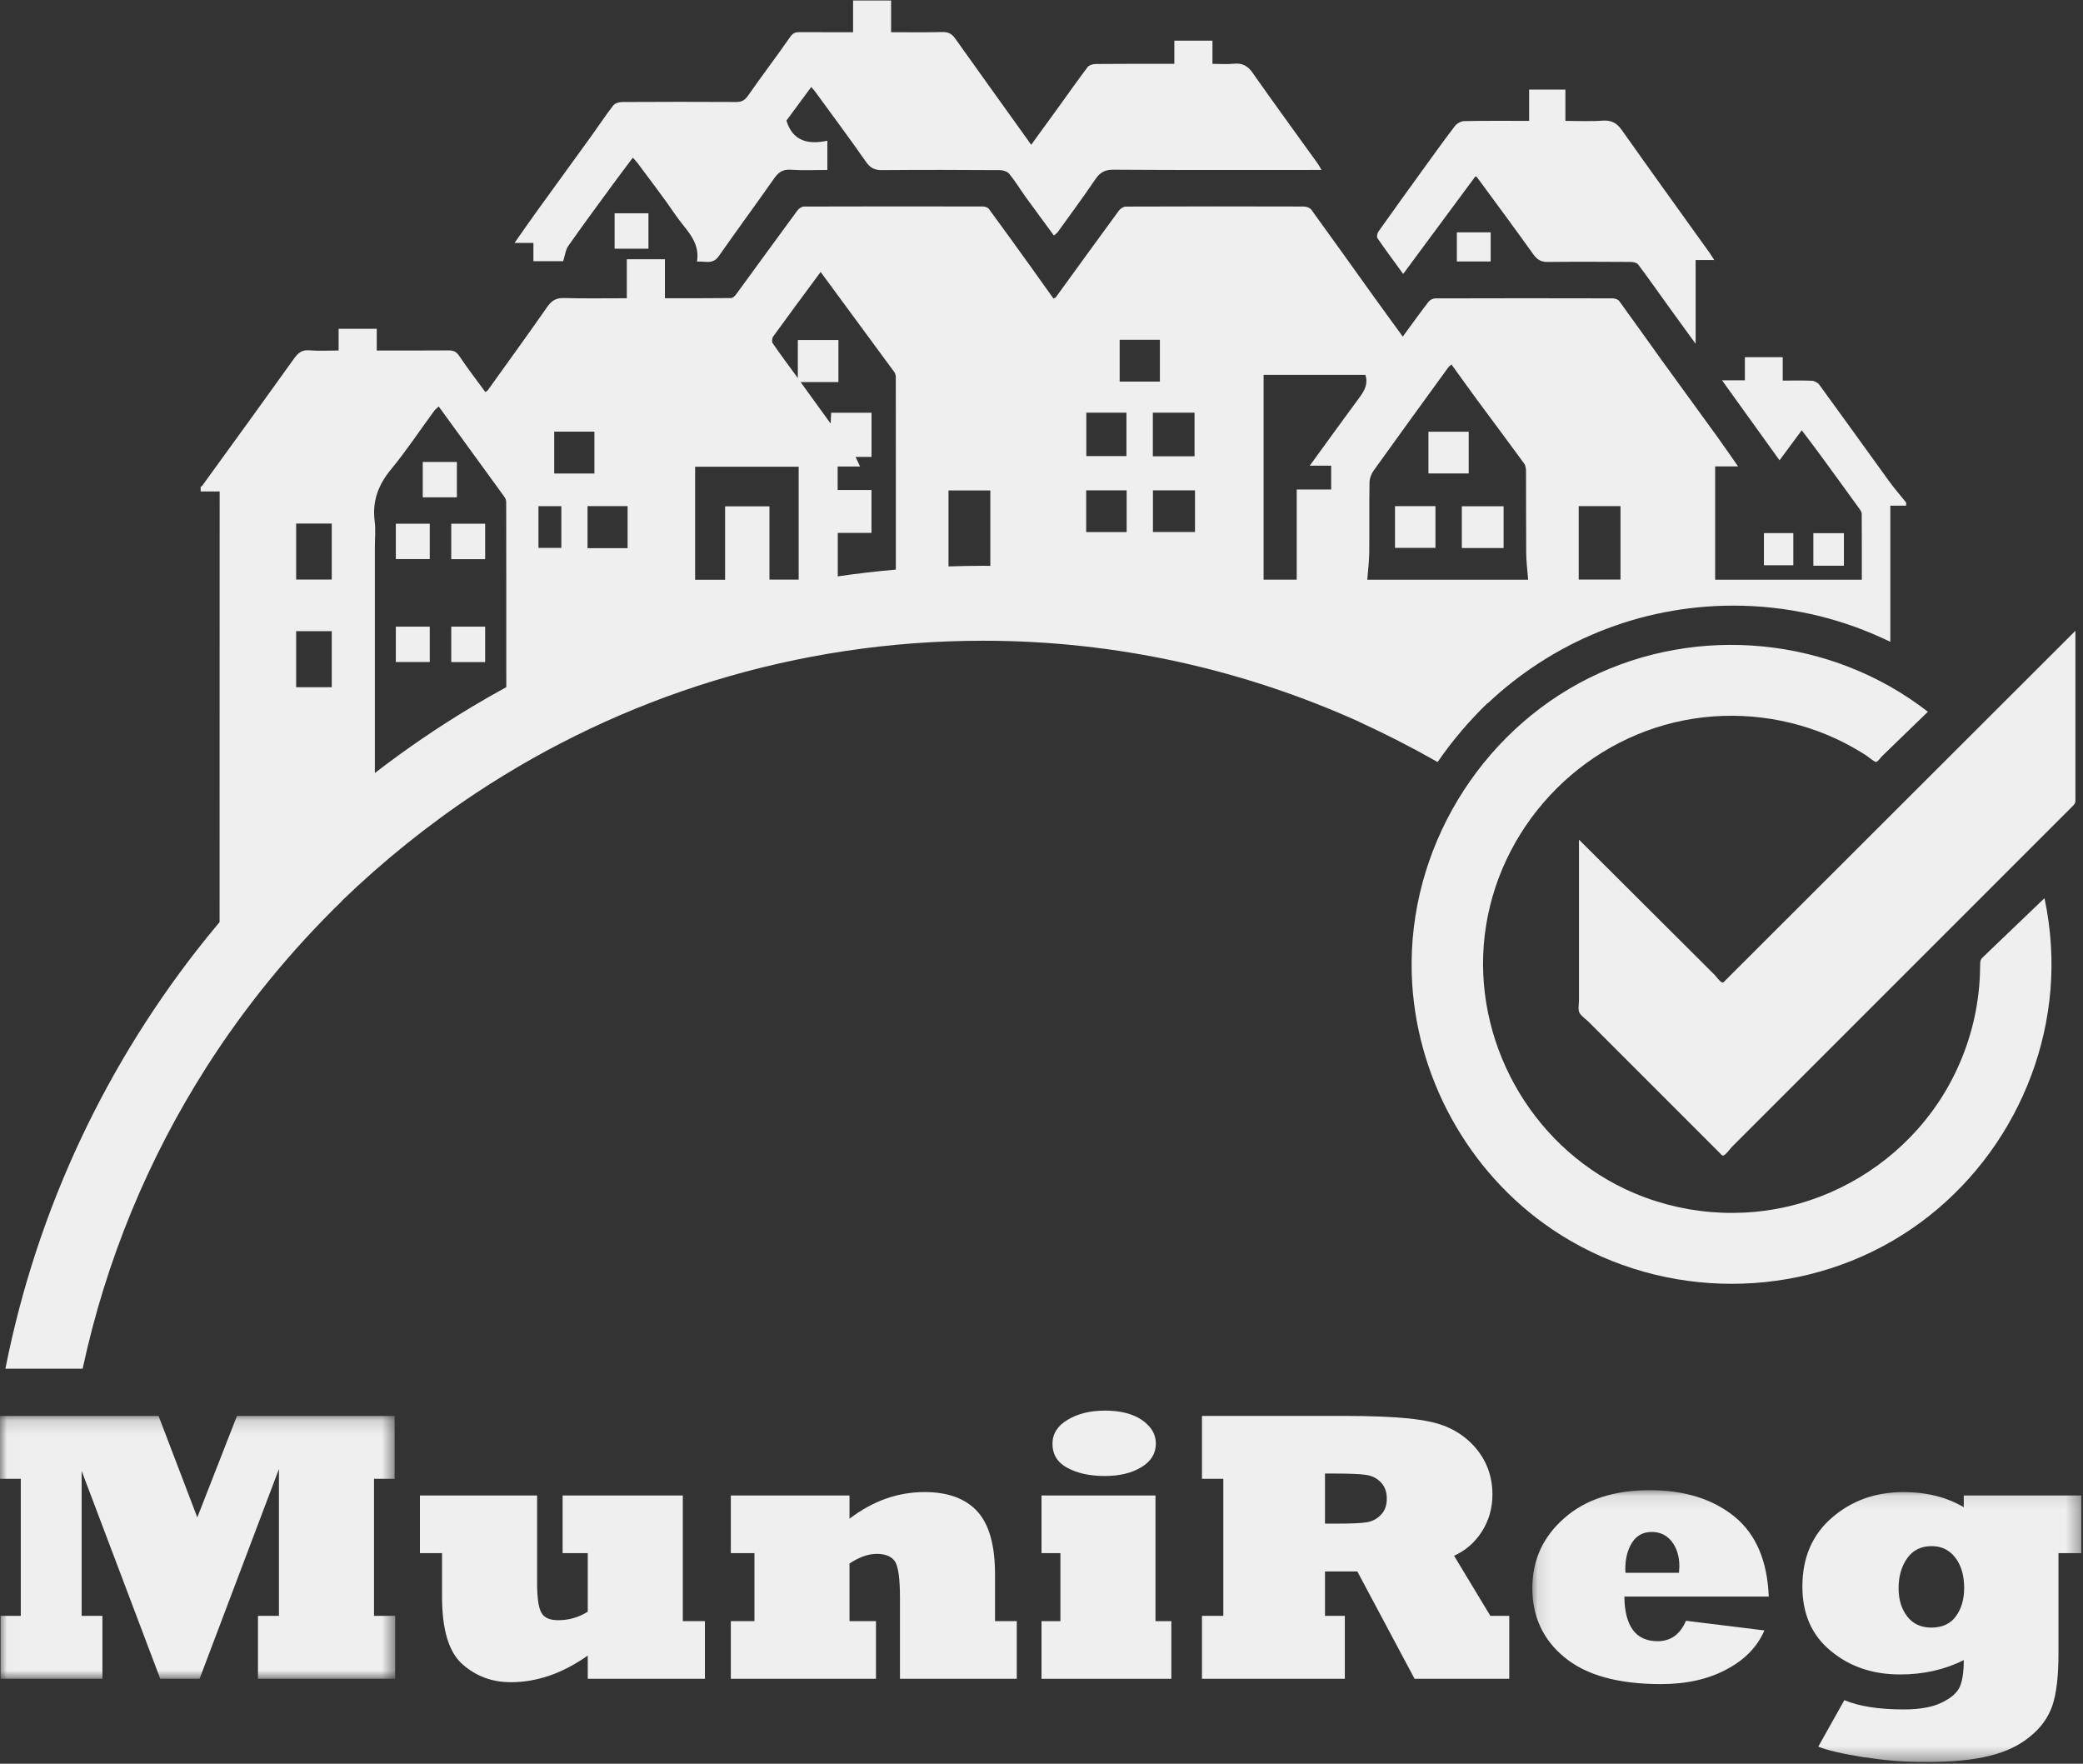 <?xml version="1.0" encoding="UTF-8"?>
<svg width="150px" height="127px" viewBox="0 0 150 127" version="1.1" xmlns="http://www.w3.org/2000/svg" xmlns:xlink="http://www.w3.org/1999/xlink">
    <rect x="0" y="0" width="150" height="127" fill="#333333" stroke="none"/>
    <!-- Generator: Sketch 41 (35326) - http://www.bohemiancoding.com/sketch -->
    <title>MuniReg-FinalLogo</title>
    <desc>Created with Sketch.</desc>
    <defs>
        <polygon id="path-1" points="0.013 0.153 0.013 19.084 28.457 19.084 28.457 0.153 0.013 0.153"></polygon>
        <polygon id="path-3" points="0.114 19.656 39.649 19.656 39.649 9.877 39.649 0.098 0.114 0.098 0.114 19.656"></polygon>
    </defs>
    <g id="Desktop" stroke="none" stroke-width="1" fill="none" fill-rule="evenodd">
        <g id="Login" transform="translate(-885, -242)">
            <g id="Group-2" transform="translate(703, 177)">
                <g id="MuniReg-FinalLogo" transform="translate(182, 65)">
                    <g id="Group-3" transform="translate(0, 101.801)">
                        <mask id="mask-2" fill="white">
                            <use xlink:href="#path-1"></use>
                        </mask>
                        <g id="Clip-2"></g>
                        <polyline id="Fill-1" fill="#EFEFEF" mask="url(#mask-2)" points="26.933 4.685 28.416 4.685 28.416 0.153 17.066 0.153 14.208 7.462 11.418 0.153 0 0.153 0 4.685 1.497 4.685 1.497 14.552 0.041 14.552 0.041 19.084 7.376 19.084 7.376 14.552 5.879 14.552 5.879 4.114 11.541 19.084 14.371 19.084 20.087 3.977 20.087 14.552 18.577 14.552 18.577 19.084 28.457 19.084 28.457 14.552 26.933 14.552 26.933 4.685"></polyline>
                    </g>
                    <path d="M49.171,107.684 L40.515,107.684 L40.515,111.835 L42.325,111.835 L42.325,116.054 C41.672,116.462 40.964,116.666 40.202,116.666 C39.576,116.666 39.168,116.48 38.977,116.108 C38.777,115.745 38.678,115.033 38.678,113.971 L38.678,107.684 L30.24,107.684 L30.24,111.835 L31.832,111.835 L31.832,114.965 C31.832,117.351 32.322,118.975 33.302,119.837 C34.273,120.699 35.434,121.13 36.786,121.13 C38.673,121.13 40.52,120.49 42.325,119.211 L42.325,120.885 L50.763,120.885 L50.763,116.734 L49.171,116.734 L49.171,107.684" id="Fill-4" fill="#EFEFEF"></path>
                    <path d="M71.653,113.346 C71.653,111.277 71.231,109.775 70.388,108.841 C69.535,107.906 68.264,107.439 66.577,107.439 C64.653,107.439 62.853,108.078 61.174,109.358 L61.174,107.684 L52.628,107.684 L52.628,111.835 L54.329,111.835 L54.329,116.734 L52.628,116.734 L52.628,120.885 L63.08,120.885 L63.08,116.734 L61.174,116.734 L61.174,112.584 C61.873,112.12 62.526,111.889 63.134,111.889 C63.796,111.889 64.245,112.089 64.481,112.488 C64.699,112.896 64.808,113.74 64.808,115.02 L64.808,120.885 L73.219,120.885 L73.219,116.734 L71.653,116.734 L71.653,113.346" id="Fill-5" fill="#EFEFEF"></path>
                    <polyline id="Fill-6" fill="#EFEFEF" points="83.208 107.684 75.001 107.684 75.001 111.835 76.362 111.835 76.362 116.734 75.001 116.734 75.001 120.885 84.351 120.885 84.351 116.734 83.208 116.734 83.208 107.684"></polyline>
                    <path d="M79.588,101.573 C78.517,101.573 77.619,101.791 76.893,102.227 C76.158,102.662 75.79,103.238 75.79,103.955 C75.79,104.735 76.149,105.316 76.866,105.697 C77.582,106.087 78.48,106.282 79.56,106.282 C80.622,106.282 81.501,106.069 82.2,105.642 C82.89,105.225 83.235,104.658 83.235,103.941 C83.235,103.279 82.903,102.716 82.241,102.254 C81.57,101.8 80.685,101.573 79.588,101.573" id="Fill-7" fill="#EFEFEF"></path>
                    <path d="M99.443,109.072 C99.162,109.372 98.817,109.553 98.409,109.617 C98.028,109.68 97.302,109.712 96.231,109.712 L95.415,109.712 L95.415,106.105 L96.082,106.105 C97.189,106.105 97.951,106.137 98.368,106.201 C98.804,106.264 99.162,106.446 99.443,106.745 C99.724,107.035 99.865,107.425 99.865,107.915 C99.865,108.405 99.724,108.791 99.443,109.072 L99.443,109.072 Z M104.71,112.025 C105.536,111.653 106.203,111.073 106.711,110.284 C107.219,109.485 107.473,108.596 107.473,107.616 C107.473,106.309 107.055,105.175 106.221,104.213 C105.395,103.27 104.32,102.657 102.995,102.376 C102.523,102.276 102.006,102.197 101.444,102.138 C100.881,102.079 100.206,102.034 99.416,102.002 C98.627,101.97 97.77,101.955 96.844,101.955 L86.556,101.955 L86.556,106.486 L88.093,106.486 L88.093,116.353 L86.556,116.353 L86.556,120.885 L96.844,120.885 L96.844,116.353 L95.415,116.353 L95.415,113.155 L97.742,113.155 L101.866,120.885 L108.684,120.885 L108.684,116.353 L107.323,116.353 L104.71,112.025 L104.71,112.025 Z" id="Fill-8" fill="#EFEFEF"></path>
                    <g id="Group-12" transform="translate(110.231, 107.205)">
                        <mask id="mask-4" fill="white">
                            <use xlink:href="#path-3"></use>
                        </mask>
                        <g id="Clip-10"></g>
                        <path d="M10.675,6.046 L6.823,6.046 C6.814,5.964 6.81,5.874 6.81,5.773 C6.81,5.02 6.973,4.385 7.3,3.868 C7.627,3.36 8.098,3.106 8.715,3.106 C9.314,3.106 9.795,3.337 10.158,3.8 C10.521,4.272 10.702,4.866 10.702,5.583 C10.702,5.619 10.693,5.773 10.675,6.046 L10.675,6.046 Z M14.676,2.004 C13.106,0.733 11.074,0.098 8.579,0.098 C5.984,0.098 3.929,0.77 2.414,2.112 C0.88,3.455 0.114,5.134 0.114,7.148 C0.114,9.207 0.89,10.872 2.441,12.143 C3.993,13.422 6.306,14.062 9.382,14.062 C11.215,14.062 12.789,13.708 14.105,13 C14.757,12.656 15.311,12.249 15.765,11.782 C16.218,11.315 16.572,10.787 16.826,10.196 L11.178,9.503 C10.761,10.482 10.081,10.972 9.137,10.972 C7.567,10.972 6.769,9.902 6.742,7.76 L17.139,7.76 C17.039,5.184 16.218,3.265 14.676,2.004 L14.676,2.004 Z" id="Fill-9" fill="#EFEFEF" mask="url(#mask-4)"></path>
                        <path d="M30.626,9.162 C30.236,9.716 29.641,9.992 28.843,9.992 C28.09,9.992 27.51,9.72 27.101,9.176 C26.693,8.641 26.489,7.969 26.489,7.162 C26.489,6.309 26.693,5.592 27.101,5.011 C27.51,4.422 28.099,4.127 28.871,4.127 C29.587,4.127 30.159,4.408 30.585,4.971 C31.002,5.524 31.211,6.245 31.211,7.134 C31.211,7.951 31.016,8.627 30.626,9.162 L30.626,9.162 Z M31.184,0.479 L31.184,1.323 C29.941,0.597 28.494,0.235 26.843,0.235 C24.829,0.235 23.114,0.847 21.699,2.071 C20.274,3.297 19.562,4.953 19.562,7.039 C19.562,9.017 20.247,10.564 21.617,11.68 C22.969,12.805 24.629,13.367 26.598,13.367 C28.286,13.367 29.814,13.023 31.184,12.333 C31.184,13.15 31.093,13.78 30.912,14.225 C30.722,14.669 30.291,15.055 29.619,15.381 C28.956,15.717 28.036,15.886 26.856,15.886 C25.069,15.886 23.645,15.663 22.583,15.218 L20.705,18.566 C21.367,18.829 22.433,19.079 23.903,19.315 C24.765,19.442 25.529,19.533 26.196,19.587 C26.863,19.642 27.623,19.669 28.476,19.669 C30.381,19.669 31.91,19.519 33.062,19.219 C34.224,18.938 35.19,18.476 35.961,17.832 C36.732,17.214 37.267,16.471 37.567,15.6 C37.857,14.728 38.003,13.486 38.003,11.871 L38.003,4.63 L39.649,4.63 L39.649,0.479 L31.184,0.479 L31.184,0.479 Z" id="Fill-11" fill="#EFEFEF" mask="url(#mask-4)"></path>
                    </g>
                    <path d="M44.259,17.909 L46.696,17.909 L46.696,15.358 L44.259,15.358 L44.259,17.909" id="Fill-13" fill="#EFEFEF"></path>
                    <path d="M104.91,18.827 L107.347,18.827 L107.347,16.731 L104.91,16.731 L104.91,18.827" id="Fill-14" fill="#EFEFEF"></path>
                    <path d="M130.582,38.392 L130.582,40.736 L132.783,40.736 L132.783,38.392 L130.582,38.392" id="Fill-15" fill="#EFEFEF"></path>
                    <path d="M127.023,38.387 L127.023,40.702 L129.139,40.702 L129.139,38.387 L127.023,38.387" id="Fill-16" fill="#EFEFEF"></path>
                    <path d="M30.947,37.712 L28.504,37.712 L28.504,40.258 L30.947,40.258 L30.947,37.712" id="Fill-17" fill="#EFEFEF"></path>
                    <path d="M32.496,40.264 L34.937,40.264 L34.937,37.712 L32.496,37.712 L32.496,40.264" id="Fill-18" fill="#EFEFEF"></path>
                    <path d="M32.901,33.264 L30.443,33.264 L30.443,35.811 L32.901,35.811 L32.901,33.264" id="Fill-19" fill="#EFEFEF"></path>
                    <path d="M30.947,45.123 L28.504,45.123 L28.504,47.669 L30.947,47.669 L30.947,45.123" id="Fill-20" fill="#EFEFEF"></path>
                    <path d="M32.496,47.675 L34.937,47.675 L34.937,45.123 L32.496,45.123 L32.496,47.675" id="Fill-21" fill="#EFEFEF"></path>
                    <path d="M105.268,39.462 L108.276,39.462 L108.276,36.455 L105.268,36.455 L105.268,39.462" id="Fill-22" fill="#EFEFEF"></path>
                    <path d="M105.764,31.087 L102.864,31.087 L102.864,34.091 L105.764,34.091 L105.764,31.087" id="Fill-23" fill="#EFEFEF"></path>
                    <path d="M100.456,39.45 L103.37,39.45 L103.37,36.446 L100.456,36.446 L100.456,39.45" id="Fill-24" fill="#EFEFEF"></path>
                    <path d="M21.326,45.448 L23.89,45.448 L23.89,49.484 L21.326,49.484 L21.326,45.448 L21.326,45.448 Z M21.326,37.698 L23.89,37.698 L23.89,41.734 L21.326,41.734 L21.326,37.698 L21.326,37.698 Z M28.157,33.799 C29.268,32.451 30.239,30.986 31.274,29.574 C31.339,29.486 31.435,29.419 31.593,29.27 C32.265,30.194 32.898,31.065 33.532,31.936 C34.452,33.201 35.375,34.463 36.29,35.732 C36.372,35.845 36.451,35.995 36.451,36.129 C36.453,36.488 36.453,36.85 36.454,37.21 C36.456,38.252 36.457,39.866 36.458,41.738 C36.459,44.121 36.459,46.919 36.459,49.479 C35.628,49.933 34.807,50.402 33.997,50.888 C31.565,52.343 29.228,53.938 26.994,55.663 L26.994,55.663 L26.994,41.738 L26.994,39.461 C26.994,38.815 27.06,38.161 26.98,37.525 C26.798,36.086 27.238,34.915 28.157,33.799 L28.157,33.799 Z M38.776,36.446 L40.423,36.446 L40.423,39.451 L38.776,39.451 L38.776,36.446 L38.776,36.446 Z M39.911,31.081 L42.803,31.081 L42.803,34.096 L39.911,34.096 L39.911,31.081 L39.911,31.081 Z M45.195,36.444 L45.195,39.472 L42.309,39.472 L42.309,36.444 L45.195,36.444 L45.195,36.444 Z M50.057,33.608 L57.514,33.608 L57.514,41.736 L55.41,41.736 L55.41,36.46 L52.215,36.46 L52.215,41.747 L50.057,41.747 L50.057,33.608 L50.057,33.608 Z M55.683,24.222 C56.808,22.67 57.951,21.131 59.095,19.582 C60.87,21.991 62.639,24.389 64.401,26.793 C64.471,26.889 64.507,27.032 64.507,27.154 C64.509,29.53 64.51,31.908 64.511,34.29 C64.511,36.525 64.511,38.767 64.511,41.015 L64.511,41.015 C63.105,41.137 61.711,41.301 60.33,41.503 L60.329,41.503 L60.329,38.371 L62.757,38.371 L62.757,35.285 L60.321,35.285 L60.321,33.594 L61.936,33.594 C61.808,33.321 61.721,33.134 61.612,32.901 L62.76,32.901 L62.76,29.721 L59.852,29.721 C59.842,29.946 59.832,30.161 59.816,30.501 C59.068,29.468 58.39,28.53 57.652,27.511 L60.377,27.511 L60.377,24.482 L57.453,24.482 L57.453,27.223 C56.779,26.3 56.193,25.516 55.638,24.71 C55.565,24.604 55.598,24.34 55.683,24.222 L55.683,24.222 Z M68.303,35.318 L71.315,35.318 L71.315,40.749 C71.143,40.748 70.973,40.74 70.801,40.74 C70.358,40.74 69.916,40.746 69.475,40.755 C69.083,40.762 68.693,40.774 68.303,40.787 L68.303,35.318 L68.303,35.318 Z M78.218,35.306 L81.132,35.306 L81.132,38.31 L78.218,38.31 L78.218,35.306 L78.218,35.306 Z M78.228,29.714 L81.117,29.714 L81.117,32.841 L78.228,32.841 L78.228,29.714 L78.228,29.714 Z M80.629,24.467 L83.526,24.467 L83.526,27.475 L80.629,27.475 L80.629,24.467 L80.629,24.467 Z M86.02,32.857 L83.018,32.857 L83.018,29.714 L86.02,29.714 L86.02,32.857 L86.02,32.857 Z M86.053,38.307 L83.025,38.307 L83.025,35.309 L86.053,35.309 L86.053,38.307 L86.053,38.307 Z M90.994,26.994 L98.319,26.994 C98.536,27.612 98.274,28.112 97.904,28.612 C96.72,30.213 95.557,31.828 94.318,33.531 L95.86,33.531 L95.86,35.247 L93.378,35.247 L93.378,41.74 L90.994,41.74 L90.994,26.994 L90.994,26.994 Z M98.601,39.81 C98.62,38.12 98.593,36.43 98.621,34.74 C98.625,34.453 98.746,34.125 98.915,33.89 C100.691,31.408 102.487,28.941 104.28,26.472 C104.332,26.399 104.411,26.346 104.522,26.243 C105.147,27.107 105.75,27.956 106.368,28.794 C107.495,30.322 108.637,31.841 109.756,33.377 C109.863,33.524 109.891,33.758 109.891,33.952 C109.901,35.908 109.886,37.864 109.904,39.82 C109.91,40.451 109.993,41.082 110.044,41.746 L98.46,41.746 C98.511,41.073 98.593,40.442 98.601,39.81 L98.601,39.81 Z M113.685,36.445 L116.694,36.445 L116.694,41.733 L113.685,41.733 L113.685,36.445 L113.685,36.445 Z M14.863,67.55 C7.74,76.402 2.674,86.978 0.389,98.556 L5.952,98.556 C7.633,90.719 10.69,83.393 14.863,76.849 C17.65,72.479 20.936,68.46 24.637,64.867 L24.615,64.87 C27.555,62.028 30.865,59.362 34.286,57.099 C44.755,50.173 57.301,46.137 70.801,46.137 C80.463,46.137 89.613,48.246 97.882,51.975 L97.873,51.977 C99.803,52.863 101.69,53.827 103.525,54.873 C104.574,53.342 105.779,51.93 107.105,50.641 L107.143,50.634 C111.761,46.282 117.979,43.609 124.826,43.609 C128.654,43.609 132.284,44.449 135.55,45.946 C135.742,46.034 135.935,46.12 136.125,46.213 L136.125,36.414 L137.265,36.414 L137.265,36.186 C136.859,35.681 136.431,35.192 136.05,34.668 C135.883,34.438 135.717,34.206 135.55,33.976 C134.035,31.884 132.53,29.785 131.007,27.698 C130.9,27.551 130.663,27.427 130.48,27.418 C129.801,27.386 129.12,27.405 128.377,27.405 L128.377,25.722 L125.652,25.722 L125.652,27.384 L124.004,27.384 C125.419,29.351 126.768,31.227 128.146,33.144 C128.674,32.43 129.18,31.747 129.745,30.984 C130.173,31.55 130.588,32.086 130.988,32.633 C131.968,33.97 132.941,35.311 133.912,36.654 C133.984,36.754 134.064,36.881 134.065,36.996 C134.075,38.569 134.072,40.141 134.072,41.743 L123.511,41.743 L123.511,33.586 L125.163,33.586 C124.596,32.777 124.11,32.067 123.606,31.369 C122.285,29.542 120.952,27.725 119.633,25.897 C118.62,24.493 117.625,23.076 116.604,21.678 C116.517,21.559 116.291,21.484 116.13,21.484 C111.873,21.473 107.617,21.473 103.36,21.486 C103.195,21.486 102.974,21.594 102.873,21.725 C102.253,22.532 101.66,23.359 101.016,24.236 C100.316,23.272 99.633,22.342 98.96,21.404 C97.451,19.302 95.952,17.194 94.432,15.101 C94.333,14.965 94.083,14.872 93.903,14.871 C89.628,14.859 85.353,14.858 81.077,14.875 C80.903,14.875 80.674,15.027 80.564,15.176 C79.043,17.248 77.539,19.332 76.028,21.411 C76.009,21.438 75.964,21.446 75.864,21.499 C75.313,20.727 74.758,19.946 74.198,19.167 C73.208,17.791 72.22,16.414 71.215,15.049 C71.135,14.94 70.932,14.869 70.786,14.869 C66.491,14.86 62.197,14.859 57.902,14.873 C57.741,14.874 57.529,15.01 57.428,15.148 C55.948,17.158 54.484,19.181 53.009,21.194 C52.922,21.313 52.768,21.461 52.644,21.463 C51.071,21.481 49.498,21.475 47.883,21.475 L47.883,18.669 L45.138,18.669 L45.138,21.476 C43.58,21.476 42.085,21.502 40.59,21.462 C40.027,21.447 39.713,21.662 39.403,22.106 C37.996,24.121 36.553,26.111 35.121,28.108 C35.091,28.149 35.032,28.17 34.948,28.225 C34.321,27.367 33.673,26.533 33.089,25.656 C32.88,25.343 32.677,25.23 32.319,25.232 C30.611,25.246 28.902,25.239 27.131,25.239 L27.131,23.678 L24.385,23.678 L24.385,25.239 C23.651,25.239 22.953,25.281 22.262,25.225 C21.713,25.18 21.449,25.435 21.155,25.847 C19.072,28.762 16.966,31.66 14.863,34.561 C14.758,34.706 14.653,34.851 14.548,34.996 C14.529,35.022 14.483,35.029 14.45,35.046 L14.45,35.387 L14.863,35.387 L15.818,35.387 C15.818,45.697 15.813,56.122 15.813,66.395 C15.493,66.777 15.176,67.162 14.863,67.55 L14.863,67.55 Z" id="Fill-25" fill="#EFEFEF"></path>
                    <path d="M38.411,18.809 L40.556,18.809 C40.688,18.395 40.722,17.997 40.92,17.714 C41.956,16.234 43.032,14.782 44.099,13.324 C44.569,12.682 45.051,12.049 45.568,11.356 C45.717,11.521 45.826,11.623 45.913,11.741 C46.841,13 47.803,14.236 48.68,15.53 C49.358,16.529 50.435,17.366 50.192,18.84 C50.738,18.781 51.315,19.081 51.756,18.45 C53.068,16.574 54.428,14.731 55.741,12.856 C56.049,12.418 56.354,12.183 56.928,12.222 C57.809,12.283 58.696,12.238 59.579,12.238 L59.579,10.134 C58.221,10.415 57.088,10.192 56.632,8.682 C57.176,7.947 57.779,7.13 58.42,6.263 C58.549,6.417 58.641,6.515 58.719,6.622 C59.936,8.292 61.172,9.95 62.354,11.645 C62.662,12.086 62.972,12.254 63.503,12.25 C66.334,12.225 69.165,12.232 71.996,12.25 C72.228,12.251 72.541,12.348 72.677,12.514 C73.109,13.047 73.466,13.639 73.869,14.196 C74.53,15.112 75.204,16.02 75.895,16.961 C76.015,16.853 76.113,16.79 76.176,16.703 C77.079,15.448 77.999,14.206 78.866,12.927 C79.2,12.434 79.541,12.215 80.173,12.22 C84.96,12.254 89.748,12.238 94.536,12.238 L95.164,12.238 C95.036,12.023 94.97,11.89 94.884,11.77 C93.319,9.593 91.736,7.428 90.196,5.234 C89.838,4.725 89.442,4.528 88.838,4.589 C88.354,4.637 87.861,4.598 87.311,4.598 L87.311,2.93 L84.566,2.93 L84.566,4.598 L83.97,4.598 C82.279,4.598 80.588,4.591 78.897,4.608 C78.702,4.61 78.432,4.685 78.327,4.824 C77.617,5.758 76.945,6.72 76.257,7.671 C75.599,8.582 74.937,9.491 74.257,10.427 C74.127,10.243 74.031,10.107 73.934,9.971 C72.211,7.565 70.484,5.161 68.767,2.75 C68.529,2.415 68.255,2.294 67.836,2.306 C66.628,2.339 65.419,2.318 64.169,2.318 L64.169,0.037 L61.432,0.037 L61.432,2.318 C60.098,2.318 58.846,2.322 57.594,2.314 C57.297,2.313 57.105,2.366 56.906,2.654 C55.918,4.077 54.864,5.453 53.877,6.876 C53.641,7.216 53.417,7.345 53.015,7.343 C50.279,7.328 47.543,7.33 44.807,7.345 C44.59,7.347 44.29,7.428 44.17,7.582 C43.623,8.285 43.132,9.033 42.61,9.757 C41.28,11.599 39.941,13.435 38.612,15.278 C38.107,15.978 37.617,16.689 37.052,17.492 L38.411,17.492 L38.411,18.809" id="Fill-26" fill="#EFEFEF"></path>
                    <path d="M101.045,19.726 C102.806,17.346 104.526,15.023 106.244,12.702 C106.29,12.723 106.336,12.728 106.355,12.753 C107.711,14.6 109.078,16.44 110.41,18.304 C110.685,18.689 110.967,18.866 111.444,18.861 C113.439,18.84 115.435,18.847 117.43,18.86 C117.613,18.862 117.871,18.918 117.967,19.046 C118.726,20.058 119.453,21.095 120.193,22.122 C120.795,22.956 121.401,23.786 122.105,24.758 L122.105,18.722 L123.444,18.722 C123.306,18.507 123.222,18.363 123.126,18.228 C121.011,15.276 118.885,12.332 116.79,9.367 C116.423,8.848 116.027,8.641 115.388,8.688 C114.526,8.751 113.655,8.704 112.727,8.704 L112.727,6.452 L110.115,6.452 L110.115,8.704 C108.517,8.704 106.98,8.689 105.445,8.72 C105.215,8.724 104.916,8.887 104.774,9.072 C103.99,10.092 103.242,11.138 102.489,12.18 C101.408,13.674 100.329,15.168 99.263,16.673 C99.177,16.795 99.126,17.053 99.195,17.154 C99.779,18.004 100.396,18.833 101.045,19.726" id="Fill-27" fill="#EFEFEF"></path>
                    <path d="M131.931,62.921 C129.983,64.867 128.035,66.812 126.086,68.759 C125.472,69.372 124.858,69.985 124.245,70.598 C124.142,70.701 124.119,70.764 124.021,70.743 C123.859,70.708 123.576,70.3 123.461,70.185 C122.457,69.184 121.452,68.183 120.448,67.182 C118.27,65.011 116.093,62.84 113.916,60.67 C113.845,60.599 113.775,60.529 113.704,60.459 L113.704,67.398 L113.704,72.033 C113.704,72.277 113.624,72.696 113.732,72.913 C113.848,73.149 114.209,73.391 114.392,73.574 C116.687,75.868 118.981,78.163 121.275,80.457 C122.127,81.309 122.979,82.161 123.831,83.013 C123.934,83.116 123.994,83.223 124.097,83.205 C124.268,83.174 124.604,82.698 124.722,82.579 C126.99,80.312 129.257,78.044 131.525,75.777 C132.896,74.405 134.268,73.034 135.639,71.662 C137.465,69.837 139.29,68.011 141.116,66.186 C143.312,63.989 145.509,61.792 147.706,59.595 C148.224,59.077 148.743,58.559 149.261,58.041 C149.496,57.806 149.454,57.732 149.454,57.398 L149.454,55.707 L149.454,46.126 L149.454,45.421 C147.68,47.192 145.906,48.964 144.132,50.735 C143.88,50.987 143.628,51.239 143.376,51.491 C141.221,53.643 139.066,55.795 136.911,57.947 C135.251,59.605 133.591,61.263 131.931,62.921" id="Fill-28" fill="#EFEFEF"></path>
                    <path d="M114.43,48.821 C106.509,52.764 101.406,61.198 101.661,70.095 C101.871,77.429 105.689,84.403 111.767,88.516 C119.035,93.434 128.702,93.758 136.287,89.347 C143.715,85.027 148.214,76.672 147.691,68.081 C147.621,66.936 147.466,65.796 147.227,64.674 C145.808,66.034 144.39,67.393 142.971,68.752 C142.6,69.107 142.596,69.072 142.591,69.639 C142.579,70.871 142.439,72.102 142.174,73.305 C141.697,75.469 140.814,77.543 139.583,79.385 C137.233,82.905 133.629,85.515 129.558,86.668 C125.407,87.844 120.914,87.46 117.016,85.614 C110.158,82.367 106.021,74.872 106.918,67.338 C107.832,59.671 113.728,53.33 121.305,51.862 C124.977,51.15 128.839,51.626 132.231,53.205 C132.735,53.44 133.229,53.699 133.709,53.98 C133.947,54.12 134.181,54.264 134.412,54.414 C134.52,54.483 134.998,54.886 135.101,54.865 C135.237,54.839 135.443,54.534 135.55,54.43 C135.73,54.256 135.909,54.082 136.088,53.909 C136.758,53.259 137.428,52.609 138.098,51.96 C138.342,51.723 138.586,51.487 138.83,51.251 C131.903,45.864 122.277,44.915 114.43,48.821" id="Fill-29" fill="#EFEFEF"></path>
                </g>
            </g>
        </g>
    </g>
</svg>